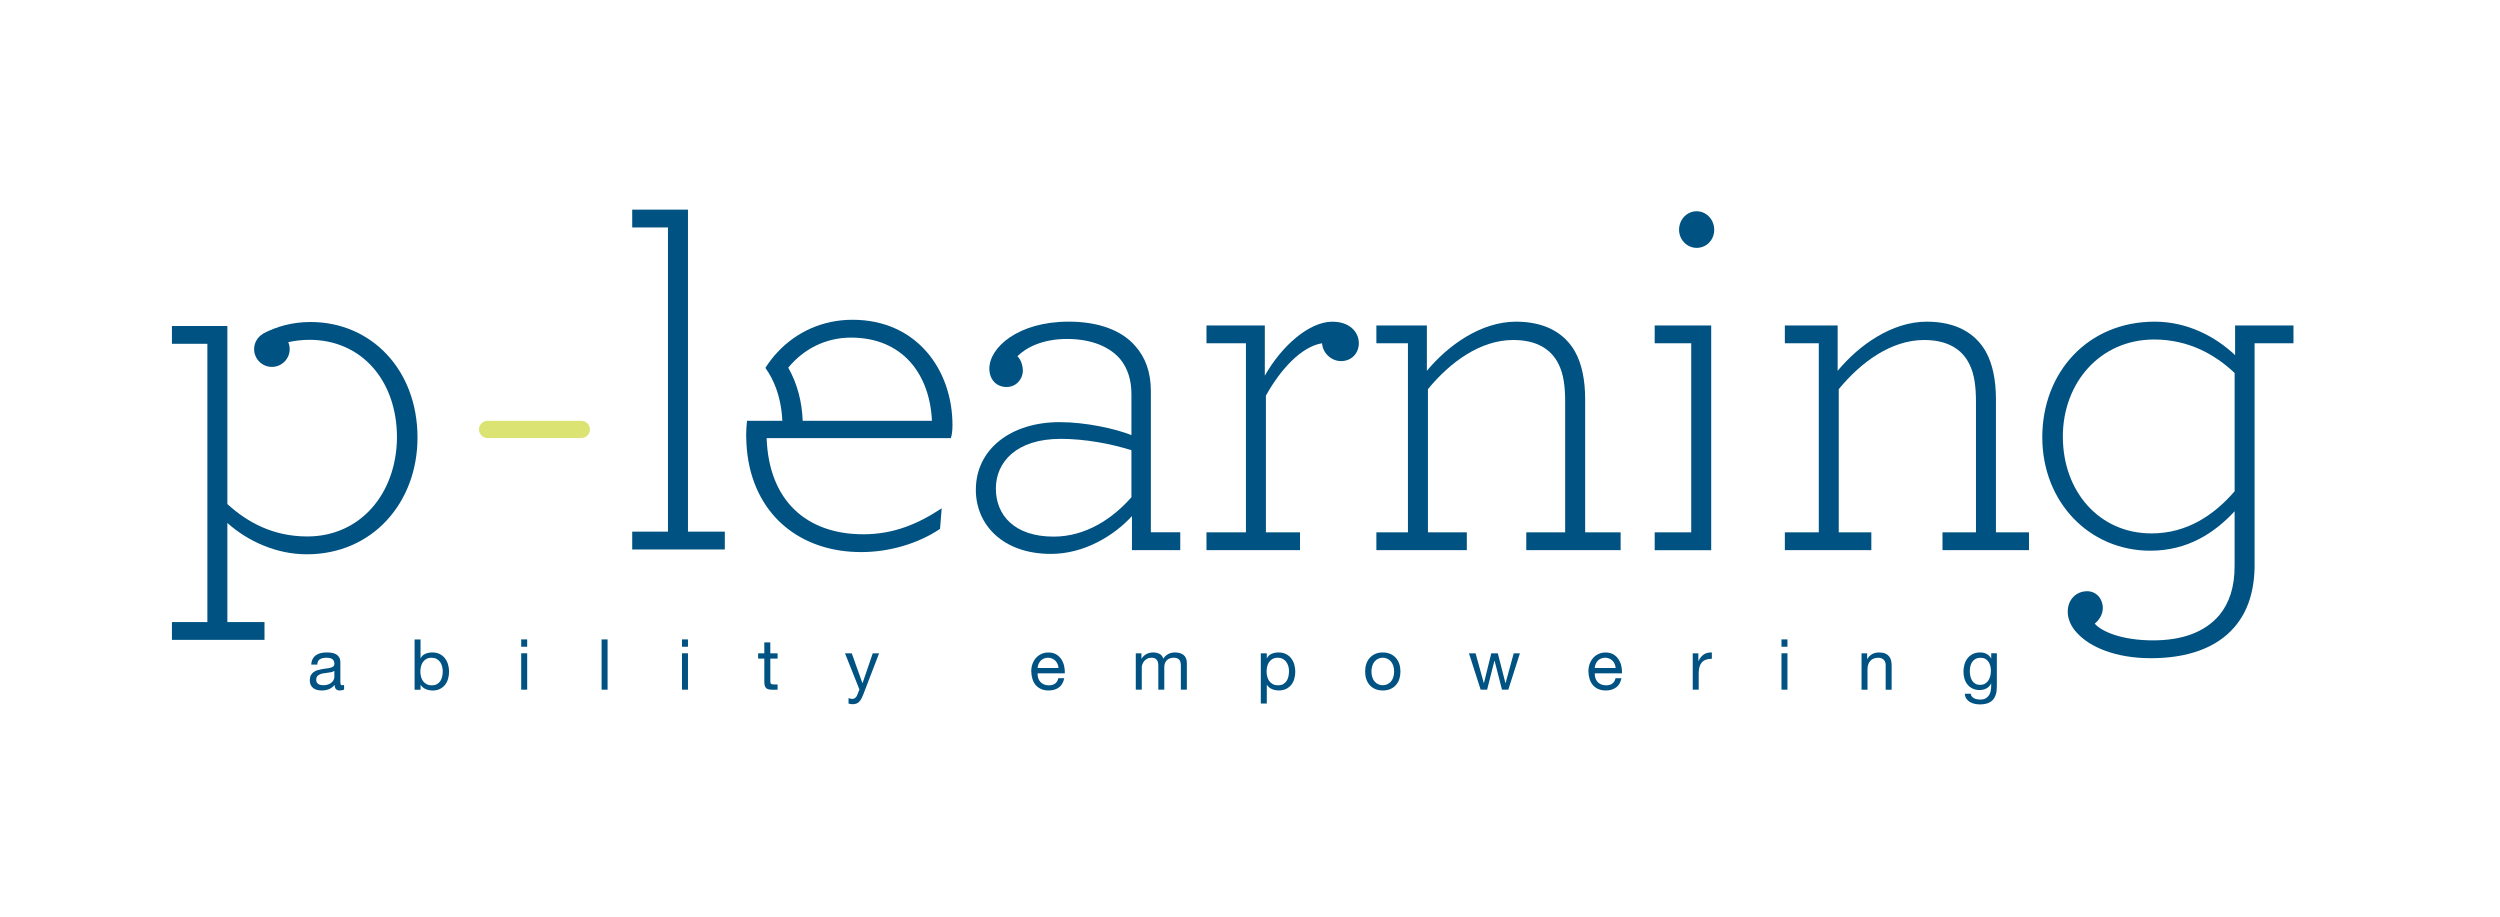 <?xml version="1.0" encoding="UTF-8"?>
<svg id="Layer_1" data-name="Layer 1" xmlns="http://www.w3.org/2000/svg" viewBox="0 0 960 352.02">
  <defs>
    <style>
      .cls-1 {
        fill: #005282;
      }

      .cls-2 {
        fill: #dbe473;
      }
    </style>
  </defs>
  <path class="cls-1" d="M302.69,141.19c5.93-7.26,14.51-11.55,24.07-11.55,19.91,0,30.28,14.11,31.11,31.95h-49.64c-.25-7.32-2.11-14.37-5.54-20.4M365.13,168.22c.42-1.24.62-2.9.62-4.97,0-21.17-13.69-40.46-38.37-40.46-11.65,0-21.65,4.77-28.86,12.49-1.71,1.83-3.25,3.84-4.62,5.98,1.66,2.3,3.01,4.86,4.04,7.64,1.44,3.88,2.27,8.16,2.48,12.69h-13.56c-.2,1.84-.34,3.7-.34,5.6,0,.35.04.69.04,1.04.22,12.63,4.33,23.12,11.38,30.67,1.54,1.66,3.23,3.16,5.04,4.52,7.34,5.5,16.78,8.58,27.72,8.58s21.99-3.32,30.28-8.92l.62-7.88c-9.13,6.02-18.46,9.96-30.08,9.96-21.78,0-36.3-12.86-37.13-36.92h70.73Z"/>
  <path class="cls-1" d="M434.47,190.93v-18.05c-7.88-2.49-17.84-4.36-27.17-4.36-17.01,0-24.89,8.92-24.89,19.08s7.05,18.46,22.2,18.46c12.24,0,22.61-6.84,29.87-15.14M374.73,188.03c0-15.56,13.48-25.93,32.15-25.93,9.96,0,21.36,2.49,27.59,4.98v-15.76c0-5.4-1.45-9.97-4.36-13.49-3.94-4.56-10.79-7.67-20.33-7.67s-15.76,3.32-19.09,6.63c1.25,1.25,2.08,3.32,2.08,5.6,0,3.11-2.49,6.22-6.22,6.22-4.15,0-6.64-3.11-6.64-7.05,0-8.09,10.99-18.05,30.49-18.05,11.41,0,20.33,3.32,25.51,9.33,3.94,4.36,6.02,10.16,6.02,17.22v54.34h11.29v6.84h-18.55v-13.06c-7.05,7.68-18.46,14.52-31.12,14.52-18.26,0-28.83-11-28.83-24.69"/>
  <path class="cls-1" d="M521.79,131.81c0,3.74-2.69,6.85-6.85,6.85-3.73,0-7.05-3.11-7.26-6.85-7.88,1.25-15.97,9.96-21.57,20.13v52.48h13.09v6.84h-35.91v-6.84h15.15v-72.6h-15.15v-6.84h22.4v19.29c6.43-11.41,17.01-20.74,25.93-20.74,6.64,0,10.17,3.94,10.17,8.29"/>
  <path class="cls-1" d="M547.92,142.39c8.09-9.75,20.74-18.87,34.23-18.87,11.4,0,18.67,4.56,22.61,11.41,2.7,4.77,3.94,11.2,3.94,18.26v51.23h13.62v6.84h-36.23v-6.84h14.93v-50.2c0-5.82-.62-10.59-2.49-14.32-2.91-6.01-8.71-9.34-17.43-9.34-12.66,0-24.27,8.51-32.77,18.88v54.97h14.93v6.84h-34.73v-6.84h12.12v-72.6h-12.12v-6.84h19.39v17.42Z"/>
  <path class="cls-1" d="M644.76,88.24c0-3.94,3-7.12,6.75-7.12s6.75,3.19,6.75,7.12-3,6.94-6.75,6.94-6.75-3.19-6.75-6.94M635.4,204.42h14.03v-72.6h-14.03v-6.85h21.7v86.3h-21.7v-6.84Z"/>
  <path class="cls-1" d="M705.66,142.39c8.09-9.75,20.75-18.87,34.23-18.87,11.4,0,18.67,4.56,22.61,11.41,2.7,4.77,3.94,11.2,3.94,18.26v51.23h12.69v6.84h-33.21v-6.84h12.85v-50.2c0-5.82-.62-10.59-2.49-14.32-2.9-6.01-8.71-9.34-17.42-9.34-12.66,0-24.27,8.51-32.78,18.88v54.97h12.51v6.84h-33.21v-6.84h13.03v-72.6h-13.03v-6.84h20.28v17.42Z"/>
  <path class="cls-1" d="M792.14,167.7c0,20.95,13.9,37.13,34.02,37.13,13.68,0,24.06-7.06,31.94-16.18v-45.42c-7.47-7.06-17.63-12.86-30.91-12.86-20.74,0-35.06,16.59-35.06,37.34M865.78,216.66c0,10.37-2.7,18.26-7.68,24.06-7.05,8.3-18.46,12.03-32.15,12.03s-23.43-4.35-28.21-9.54c-2.49-2.49-3.73-5.6-3.73-8.29,0-4.77,3.32-7.89,7.46-7.89,3.53,0,6.01,2.91,6.01,6.43,0,2.28-1.24,4.56-3.11,6.01,2.7,3.12,10.58,6.43,22.4,6.43,10.79,0,19.71-2.9,25.51-9.75,3.73-4.56,5.81-10.58,5.81-18.87v-20.95c-7.67,8.3-18.04,15.14-32.36,15.14-23.44,0-41.49-18.67-41.49-43.56s17.42-44.39,43.14-44.39c12.44,0,23.23,5.6,30.9,12.86v-11.41h22.41v6.84h-14.93v84.85Z"/>
  <path class="cls-1" d="M119.25,123.65c-6.86,0-12.93,1.67-18.27,4.47v.07c-2.02,1.19-3.4,3.36-3.4,5.87,0,3.77,3.06,6.83,6.83,6.83s6.83-3.06,6.83-6.83c0-.94-.19-1.84-.54-2.66,2.58-.58,5.28-.91,8.14-.91,19.92,0,33.6,15.56,33.6,37.55-.2,21.57-14.11,37.96-34.43,37.96-13.07,0-23.03-5.4-30.7-12.45v-68.37h-21.29v6.85h13.61v106.84h-13.61v6.85h35.55v-6.85h-14.26v-38.05c7.88,7.05,18.87,12.03,30.49,12.03,25.3,0,42.52-19.92,42.52-44.81,0-26.14-17.83-44.39-41.07-44.39"/>
  <polygon class="cls-1" points="242.77 80.5 242.77 87.34 256.5 87.34 256.5 204.15 242.77 204.15 242.77 211 278.33 211 278.33 204.15 264.18 204.15 264.18 80.5 242.77 80.5"/>
  <path class="cls-2" d="M226.54,164.9c0-1.83-1.48-3.31-3.32-3.31h-36.23v.02c-1.71.13-3.07,1.54-3.07,3.29s1.36,3.17,3.07,3.3v.02h36.23c1.84,0,3.32-1.48,3.32-3.32"/>
  <path class="cls-1" d="M127.25,258.1c-.47.1-.96.18-1.47.24-.51.06-1.03.13-1.55.21-.52.08-.99.21-1.4.39-.42.18-.75.44-1.02.77-.26.33-.39.79-.39,1.36,0,.38.08.7.23.96.15.26.35.48.6.64.24.16.53.28.86.35.33.07.67.11,1.01.11.76,0,1.41-.1,1.94-.31.54-.2.99-.47,1.33-.79.34-.31.6-.65.76-1.03.16-.37.24-.71.24-1.04v-2.35c-.29.22-.67.38-1.13.47M130.46,265.14c-.59,0-1.07-.16-1.42-.5-.35-.34-.53-.88-.53-1.64-.63.76-1.37,1.3-2.2,1.64-.84.33-1.74.5-2.72.5-.63,0-1.23-.07-1.79-.2-.56-.14-1.05-.36-1.47-.68-.42-.32-.76-.71-1-1.22-.24-.49-.37-1.09-.37-1.8,0-.79.13-1.44.41-1.94.27-.5.63-.91,1.07-1.23.44-.32.94-.55,1.51-.72.57-.16,1.15-.3,1.75-.41.63-.13,1.23-.22,1.8-.28.57-.06,1.07-.15,1.5-.27.43-.12.77-.29,1.03-.51.25-.23.38-.56.38-.99,0-.5-.1-.91-.28-1.22-.19-.31-.43-.54-.73-.7-.3-.16-.63-.27-1-.32-.37-.05-.73-.08-1.09-.08-.97,0-1.78.18-2.43.55-.65.37-1,1.07-1.05,2.09h-2.3c.04-.86.22-1.59.54-2.19.32-.59.76-1.08,1.3-1.45.54-.37,1.16-.64,1.86-.8.71-.16,1.45-.24,2.22-.24.63,0,1.26.05,1.88.14.62.09,1.18.27,1.69.55.5.28.91.67,1.22,1.18.31.5.46,1.16.46,1.97v7.19c0,.54.03.94.09,1.19.07.25.28.38.64.38.2,0,.43-.04.7-.13v1.78c-.4.24-.95.35-1.65.35"/>
  <path class="cls-1" d="M169.75,255.83c-.17-.62-.43-1.18-.78-1.66-.35-.49-.81-.88-1.35-1.16-.55-.29-1.2-.43-1.93-.43-.78,0-1.43.15-1.98.46-.54.31-.98.71-1.32,1.2-.34.5-.59,1.06-.74,1.69-.15.63-.23,1.27-.23,1.92,0,.69.08,1.35.24,1.99.16.64.42,1.2.77,1.69.35.49.81.88,1.37,1.18.55.3,1.23.45,2.02.45s1.46-.16,1.99-.46c.53-.3.96-.71,1.29-1.21.32-.51.56-1.08.7-1.73.14-.65.21-1.31.21-2s-.09-1.29-.25-1.91M161.49,245.54v7.22h.05c.38-.78.97-1.34,1.79-1.69.81-.35,1.7-.53,2.67-.53,1.08,0,2.03.2,2.83.6.8.4,1.47.93,2,1.61.53.68.93,1.45,1.2,2.34.27.88.41,1.82.41,2.81s-.13,1.93-.39,2.82c-.26.88-.66,1.65-1.19,2.31-.53.66-1.2,1.17-2,1.56-.8.38-1.74.57-2.79.57-.35,0-.73-.04-1.15-.11-.42-.08-.84-.19-1.26-.35-.41-.16-.81-.38-1.18-.67-.37-.28-.68-.62-.93-1.04h-.05v1.87h-2.3v-19.3h2.3Z"/>
  <path class="cls-1" d="M200.14,264.84h2.3v-13.98h-2.3v13.98ZM200.14,248.35h2.3v-2.82h-2.3v2.82Z"/>
  <rect class="cls-1" x="231.01" y="245.54" width="2.3" height="19.3"/>
  <path class="cls-1" d="M261.88,264.84h2.3v-13.98h-2.3v13.98ZM261.88,248.35h2.3v-2.82h-2.3v2.82Z"/>
  <path class="cls-1" d="M298.59,250.87v2.03h-2.79v8.68c0,.27.02.49.07.65.05.17.13.29.26.38.12.09.3.15.53.18.22.02.52.04.88.04h1.05v2.03h-1.76c-.59,0-1.11-.04-1.53-.12-.42-.08-.77-.23-1.03-.45-.26-.22-.46-.52-.58-.92-.13-.4-.19-.92-.19-1.57v-8.89h-2.38v-2.03h2.38v-4.19h2.3v4.19h2.79Z"/>
  <path class="cls-1" d="M330.69,268.41c-.26.47-.55.86-.87,1.15-.31.29-.66.51-1.04.65-.38.13-.83.2-1.35.2-.27,0-.54-.02-.81-.05-.27-.04-.53-.1-.78-.19v-2.11c.21.07.43.15.66.22.22.07.45.1.69.1.47,0,.85-.1,1.13-.32.29-.22.54-.53.76-.94l.94-2.35-5.54-13.89h2.6l4.08,11.43h.06l3.91-11.43h2.44l-6.08,15.81c-.27.69-.54,1.26-.8,1.73"/>
  <path class="cls-1" d="M406.1,254.98c-.21-.49-.49-.91-.84-1.26-.35-.35-.77-.63-1.24-.84-.48-.21-1.01-.32-1.58-.32s-1.14.11-1.61.32c-.48.21-.89.49-1.23.85-.34.36-.61.78-.81,1.26-.2.48-.32.99-.35,1.53h8.03c-.04-.54-.16-1.05-.36-1.54M406.65,263.95c-1.04.79-2.36,1.19-3.95,1.19-1.12,0-2.08-.18-2.9-.54-.82-.36-1.51-.87-2.07-1.51-.56-.64-.98-1.42-1.26-2.32-.28-.9-.44-1.88-.47-2.94,0-1.06.16-2.04.48-2.92.33-.88.78-1.65,1.37-2.3.58-.65,1.28-1.15,2.08-1.51.8-.36,1.68-.54,2.63-.54,1.24,0,2.27.26,3.1.77.82.51,1.48,1.17,1.97,1.96.5.8.84,1.66,1.03,2.6.19.94.27,1.83.23,2.67h-10.46c-.02.61.05,1.2.21,1.75.16.55.42,1.04.78,1.46.36.42.82.76,1.38,1.02.56.25,1.22.38,1.97.38.97,0,1.77-.22,2.39-.68.62-.45,1.03-1.14,1.23-2.05h2.27c-.31,1.57-.98,2.75-2.03,3.54"/>
  <path class="cls-1" d="M438.31,250.87v2.05h.05c1.04-1.59,2.55-2.38,4.52-2.38.86,0,1.65.18,2.35.54.7.36,1.2.97,1.49,1.84.47-.76,1.09-1.34,1.85-1.76.77-.41,1.61-.62,2.53-.62.7,0,1.34.08,1.9.23.57.16,1.06.39,1.46.72.41.32.72.74.95,1.25.22.51.34,1.13.34,1.85v10.25h-2.3v-9.16c0-.43-.03-.84-.11-1.22-.07-.38-.21-.71-.41-.99-.2-.28-.47-.5-.82-.66-.35-.16-.81-.25-1.36-.25-1.14,0-2.03.33-2.68.98-.65.65-.98,1.51-.98,2.6v8.7h-2.3v-9.16c0-.45-.04-.86-.12-1.24-.08-.38-.22-.71-.42-.99-.2-.28-.46-.5-.8-.65-.33-.15-.76-.23-1.28-.23-.67,0-1.24.14-1.71.41-.48.27-.87.6-1.16.97-.3.38-.51.77-.65,1.17-.14.41-.21.74-.21,1.02v8.7h-2.3v-13.97h2.16Z"/>
  <path class="cls-1" d="M494.71,255.83c-.17-.62-.43-1.18-.79-1.66-.35-.49-.8-.88-1.35-1.16-.55-.29-1.2-.44-1.93-.44-.77,0-1.43.16-1.97.46-.54.3-.98.71-1.33,1.2-.34.5-.59,1.06-.74,1.69-.15.63-.23,1.27-.23,1.92,0,.69.08,1.35.25,1.99.16.64.42,1.21.77,1.69.35.49.81.88,1.37,1.18.56.3,1.23.45,2.03.45s1.46-.15,1.99-.46c.53-.31.96-.71,1.28-1.22.33-.5.56-1.08.7-1.73.14-.65.22-1.32.22-2,0-.65-.08-1.28-.25-1.91M486.45,250.87v1.89h.05c.38-.77.97-1.34,1.78-1.69.81-.35,1.7-.53,2.67-.53,1.09,0,2.03.2,2.83.6.8.4,1.47.93,2,1.61.53.68.93,1.45,1.2,2.34.27.89.41,1.83.41,2.81s-.13,1.93-.39,2.81c-.26.88-.66,1.66-1.19,2.31-.54.65-1.2,1.17-2,1.55-.8.38-1.74.57-2.8.57-.34,0-.72-.04-1.15-.11-.42-.07-.84-.19-1.26-.35-.41-.16-.81-.38-1.17-.66-.37-.28-.68-.63-.93-1.04h-.05v7.19h-2.3v-19.3h2.3Z"/>
  <path class="cls-1" d="M526.98,260.12c.22.66.54,1.21.93,1.65.39.44.86.78,1.39,1.01.53.23,1.1.35,1.69.35s1.16-.12,1.69-.35c.53-.24,1-.57,1.39-1.01.4-.44.71-.99.93-1.65.23-.66.34-1.41.34-2.26s-.11-1.59-.34-2.25c-.22-.66-.54-1.21-.93-1.66-.39-.45-.86-.79-1.39-1.03-.53-.24-1.1-.36-1.69-.36s-1.16.12-1.69.36c-.53.23-1,.58-1.39,1.03-.4.45-.71,1-.93,1.66-.22.66-.34,1.41-.34,2.25s.11,1.6.34,2.26M524.64,254.99c.29-.89.72-1.67,1.3-2.32.58-.66,1.29-1.17,2.13-1.56.85-.38,1.82-.56,2.92-.56s2.09.19,2.93.56c.84.38,1.54.9,2.12,1.56.57.66,1.01,1.43,1.3,2.32.29.89.43,1.85.43,2.88s-.15,1.99-.43,2.87c-.29.88-.72,1.65-1.3,2.31-.58.66-1.28,1.17-2.12,1.54-.84.36-1.82.55-2.93.55s-2.07-.19-2.92-.55c-.84-.37-1.56-.88-2.13-1.54-.58-.66-1.01-1.43-1.3-2.31-.29-.88-.43-1.84-.43-2.87s.14-1.99.43-2.88"/>
  <polygon class="cls-1" points="576.76 264.84 573.92 253.73 573.86 253.73 571.05 264.84 568.57 264.84 564.08 250.87 566.62 250.87 569.78 262.3 569.83 262.3 572.65 250.87 575.16 250.87 578.08 262.3 578.14 262.3 581.27 250.87 583.65 250.87 579.19 264.84 576.76 264.84"/>
  <path class="cls-1" d="M620.04,254.98c-.21-.49-.49-.91-.84-1.26-.35-.35-.76-.63-1.24-.84-.48-.21-1.01-.32-1.58-.32s-1.14.11-1.61.32c-.48.21-.89.49-1.23.85-.34.36-.61.78-.81,1.26-.2.48-.32.99-.35,1.53h8.03c-.04-.54-.16-1.05-.37-1.54M620.6,263.95c-1.05.79-2.36,1.19-3.95,1.19-1.12,0-2.08-.18-2.9-.54-.82-.36-1.51-.87-2.07-1.51-.56-.64-.98-1.42-1.26-2.32-.28-.9-.44-1.88-.47-2.94,0-1.06.16-2.04.49-2.92.33-.88.78-1.65,1.37-2.3.58-.65,1.27-1.15,2.08-1.51.8-.36,1.68-.54,2.64-.54,1.24,0,2.27.26,3.09.77.82.51,1.48,1.17,1.97,1.96.49.8.84,1.66,1.03,2.6.19.94.26,1.83.23,2.67h-10.46c-.02.61.05,1.2.21,1.75.16.55.43,1.04.79,1.46.36.42.82.76,1.38,1.02.56.25,1.22.38,1.97.38.98,0,1.77-.22,2.39-.68.62-.45,1.04-1.14,1.23-2.05h2.27c-.3,1.57-.98,2.75-2.03,3.54"/>
  <path class="cls-1" d="M652.17,250.87v2.95h.05c.56-1.14,1.25-1.97,2.05-2.52.81-.54,1.84-.79,3.08-.76v2.43c-.92,0-1.7.13-2.35.38-.65.25-1.17.62-1.57,1.11-.4.49-.69,1.08-.86,1.77-.18.69-.27,1.49-.27,2.4v6.21h-2.29v-13.97h2.16Z"/>
  <path class="cls-1" d="M684.09,264.84h2.29v-13.98h-2.29v13.98ZM684.09,248.35h2.29v-2.82h-2.29v2.82Z"/>
  <path class="cls-1" d="M716.99,250.87v2.22h.05c.95-1.69,2.47-2.54,4.54-2.54.92,0,1.69.13,2.3.38.61.25,1.1.6,1.48,1.05.38.45.65.99.8,1.61.16.62.23,1.31.23,2.07v9.19h-2.29v-9.46c0-.86-.26-1.55-.76-2.05-.51-.51-1.2-.76-2.09-.76-.7,0-1.31.11-1.82.33-.51.22-.94.52-1.28.92-.34.39-.6.86-.77,1.39-.17.53-.26,1.11-.26,1.74v7.89h-2.29v-13.97h2.16Z"/>
  <path class="cls-1" d="M762.28,262.5c.53-.32.96-.73,1.28-1.24.32-.51.56-1.1.72-1.74.15-.65.23-1.3.23-1.95s-.07-1.22-.22-1.81c-.15-.59-.38-1.13-.69-1.61-.32-.47-.72-.86-1.23-1.14-.5-.29-1.12-.43-1.83-.43s-1.37.14-1.89.42c-.52.28-.95.66-1.28,1.12-.33.47-.58,1.01-.73,1.62-.15.61-.23,1.25-.23,1.92,0,.63.06,1.26.19,1.89.12.63.34,1.21.65,1.72.31.52.71.93,1.22,1.24.5.32,1.13.47,1.89.47s1.4-.15,1.93-.47M765.21,268.79c-1.05,1.13-2.69,1.7-4.92,1.7-.65,0-1.31-.07-1.99-.21-.67-.15-1.29-.38-1.84-.7-.55-.33-1-.75-1.37-1.27-.36-.53-.56-1.16-.6-1.92h2.3c.02.41.15.76.39,1.05.24.29.54.52.89.7.35.18.73.31,1.15.39.42.08.81.12,1.19.12.76,0,1.4-.13,1.92-.39.52-.26.96-.62,1.3-1.08.34-.46.59-1.01.75-1.66.15-.65.23-1.36.23-2.14v-.92h-.05c-.4.86-1,1.5-1.8,1.91-.8.41-1.65.61-2.55.61-1.05,0-1.95-.19-2.73-.57-.78-.38-1.43-.89-1.95-1.53-.52-.64-.91-1.38-1.17-2.24-.26-.86-.39-1.76-.39-2.72,0-.83.11-1.68.33-2.55.21-.87.58-1.66,1.08-2.38.5-.71,1.17-1.29,2-1.76.83-.46,1.85-.69,3.06-.69.88,0,1.69.19,2.43.58.74.38,1.32.97,1.73,1.74h.03v-2h2.16v12.79c0,2.29-.52,4-1.57,5.14"/>
</svg>
